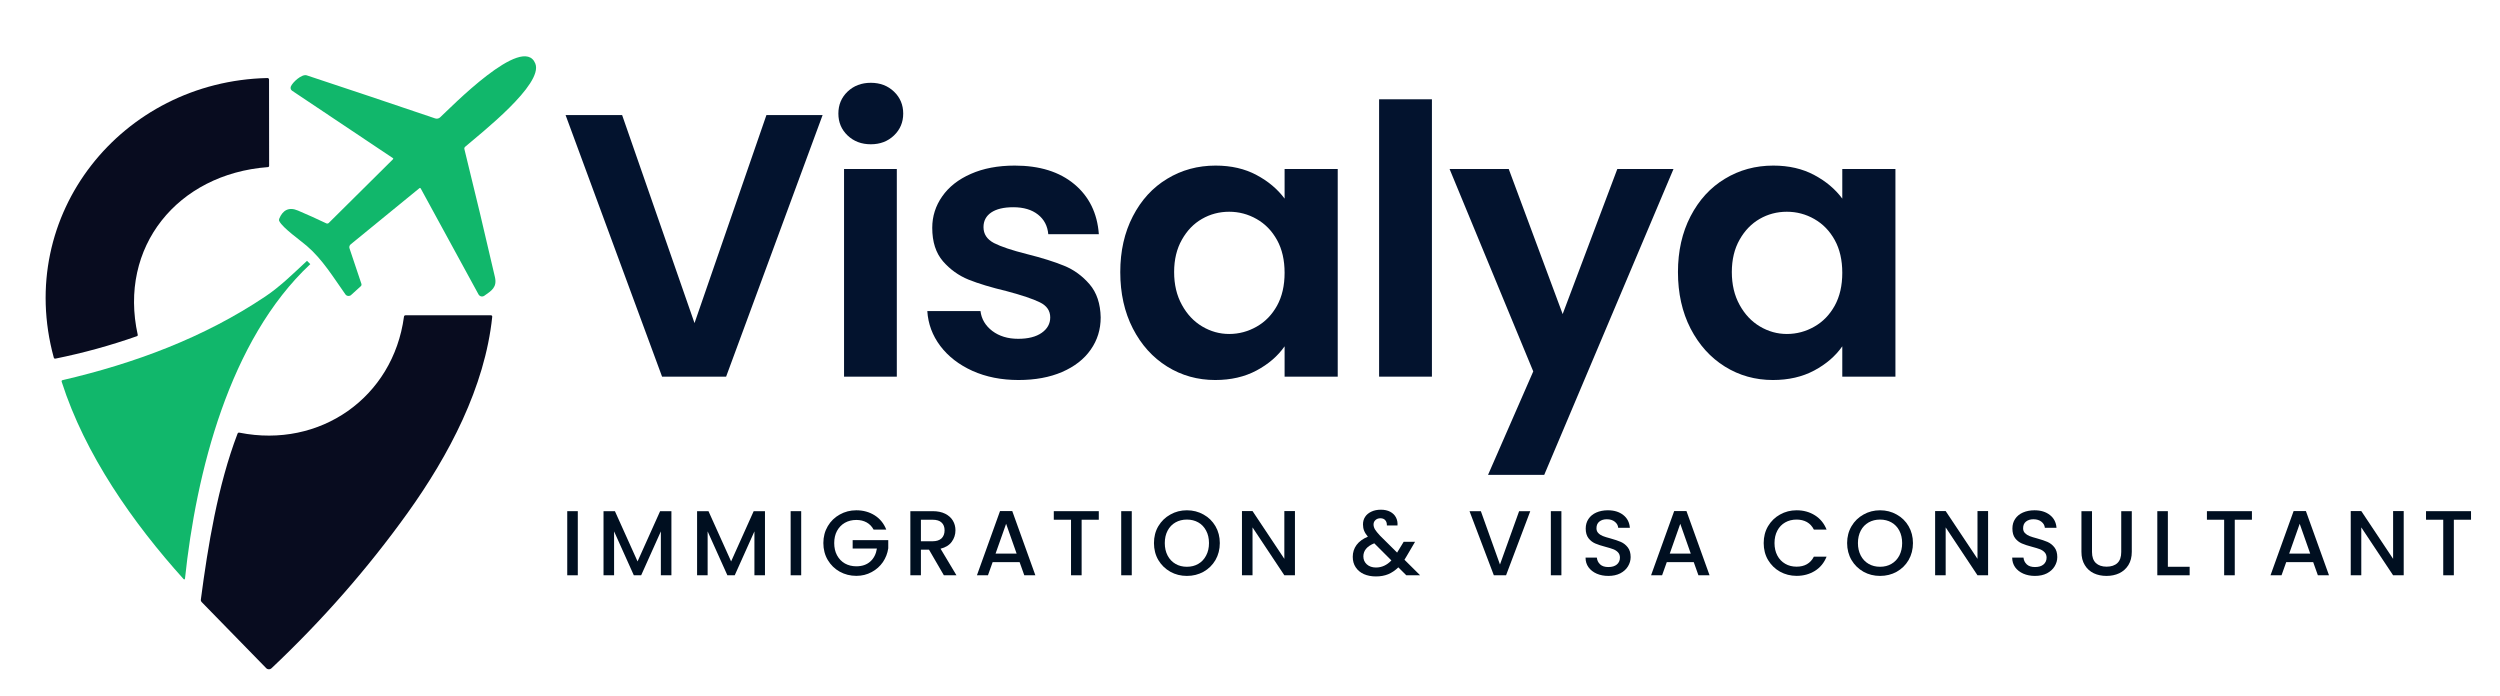 <?xml version="1.0" encoding="UTF-8"?> <svg xmlns="http://www.w3.org/2000/svg" xmlns:xlink="http://www.w3.org/1999/xlink" width="248" zoomAndPan="magnify" viewBox="0 0 186 48.75" height="69" preserveAspectRatio="xMidYMid meet" version="1.2"><defs><clipPath id="efb5ee52da"><path d="M 14.918 21.957 L 36.734 21.957 L 36.734 48.379 L 14.918 48.379 Z M 14.918 21.957 "></path></clipPath></defs><g id="2854461bb6"><path style=" stroke:none;fill-rule:nonzero;fill:#03132e;fill-opacity:1;" d="M 61.203 7.059 L 54.023 26.523 L 49.258 26.523 L 42.078 7.059 L 46.285 7.059 L 51.672 22.539 L 57.023 7.059 Z M 61.203 7.059 "></path><path style=" stroke:none;fill-rule:nonzero;fill:#03132e;fill-opacity:1;" d="M 64.789 9.234 C 64.094 9.234 63.52 9.016 63.059 8.578 C 62.602 8.141 62.375 7.598 62.375 6.949 C 62.375 6.297 62.602 5.754 63.059 5.316 C 63.52 4.879 64.094 4.66 64.789 4.66 C 65.48 4.66 66.055 4.879 66.512 5.316 C 66.969 5.754 67.199 6.297 67.199 6.949 C 67.199 7.598 66.969 8.141 66.512 8.578 C 66.055 9.016 65.48 9.234 64.789 9.234 Z M 66.723 11.074 L 66.723 26.523 L 62.797 26.523 L 62.797 11.074 Z M 66.723 11.074 "></path><path style=" stroke:none;fill-rule:nonzero;fill:#03132e;fill-opacity:1;" d="M 75.777 26.773 C 74.508 26.773 73.367 26.547 72.355 26.094 C 71.348 25.637 70.547 25.02 69.957 24.238 C 69.371 23.457 69.051 22.594 68.992 21.645 L 72.949 21.645 C 73.02 22.238 73.316 22.734 73.828 23.125 C 74.344 23.512 74.984 23.707 75.75 23.707 C 76.496 23.707 77.082 23.559 77.504 23.262 C 77.926 22.965 78.137 22.582 78.137 22.117 C 78.137 21.617 77.879 21.242 77.363 20.992 C 76.848 20.738 76.031 20.465 74.906 20.164 C 73.75 19.887 72.801 19.602 72.062 19.305 C 71.324 19.004 70.691 18.551 70.156 17.938 C 69.625 17.32 69.359 16.496 69.359 15.449 C 69.359 14.598 69.605 13.816 70.102 13.109 C 70.594 12.402 71.305 11.844 72.23 11.438 C 73.156 11.027 74.246 10.82 75.496 10.82 C 77.348 10.82 78.824 11.281 79.93 12.203 C 81.031 13.121 81.641 14.363 81.754 15.926 L 77.992 15.926 C 77.938 15.312 77.684 14.824 77.223 14.461 C 76.766 14.102 76.156 13.918 75.387 13.918 C 74.676 13.918 74.129 14.051 73.746 14.309 C 73.363 14.57 73.172 14.934 73.172 15.398 C 73.172 15.918 73.434 16.312 73.957 16.586 C 74.48 16.852 75.293 17.125 76.395 17.402 C 77.52 17.684 78.441 17.973 79.172 18.273 C 79.902 18.57 80.531 19.031 81.066 19.652 C 81.598 20.273 81.871 21.098 81.891 22.117 C 81.891 23.012 81.645 23.809 81.148 24.516 C 80.656 25.223 79.945 25.773 79.02 26.176 C 78.094 26.574 77.016 26.773 75.777 26.773 Z M 75.777 26.773 "></path><path style=" stroke:none;fill-rule:nonzero;fill:#03132e;fill-opacity:1;" d="M 83.348 18.742 C 83.348 17.18 83.66 15.797 84.285 14.59 C 84.91 13.379 85.762 12.449 86.84 11.801 C 87.914 11.148 89.113 10.82 90.441 10.82 C 91.602 10.82 92.617 11.055 93.484 11.52 C 94.355 11.984 95.051 12.57 95.574 13.277 L 95.574 11.074 L 99.527 11.074 L 99.527 26.523 L 95.574 26.523 L 95.574 24.266 C 95.07 24.988 94.375 25.59 93.484 26.066 C 92.598 26.539 91.574 26.773 90.414 26.773 C 89.105 26.773 87.914 26.441 86.84 25.773 C 85.762 25.102 84.91 24.156 84.285 22.941 C 83.66 21.723 83.348 20.324 83.348 18.742 Z M 95.574 18.797 C 95.574 17.852 95.387 17.035 95.012 16.359 C 94.637 15.68 94.133 15.16 93.496 14.797 C 92.859 14.434 92.18 14.254 91.449 14.254 C 90.723 14.254 90.047 14.43 89.43 14.785 C 88.812 15.137 88.316 15.652 87.934 16.332 C 87.547 17.012 87.355 17.816 87.355 18.742 C 87.355 19.672 87.547 20.484 87.934 21.184 C 88.316 21.883 88.82 22.418 89.445 22.789 C 90.07 23.16 90.742 23.348 91.449 23.348 C 92.18 23.348 92.859 23.164 93.496 22.801 C 94.133 22.441 94.637 21.918 95.012 21.242 C 95.387 20.562 95.574 19.746 95.574 18.797 Z M 95.574 18.797 "></path><path style=" stroke:none;fill-rule:nonzero;fill:#03132e;fill-opacity:1;" d="M 102.605 5.887 L 106.535 5.887 L 106.535 26.523 L 102.605 26.523 Z M 102.605 5.887 "></path><path style=" stroke:none;fill-rule:nonzero;fill:#03132e;fill-opacity:1;" d="M 124.508 11.074 L 114.891 33.828 L 110.711 33.828 L 114.074 26.133 L 107.848 11.074 L 112.25 11.074 L 116.262 21.867 L 120.328 11.074 Z M 124.508 11.074 "></path><path style=" stroke:none;fill-rule:nonzero;fill:#03132e;fill-opacity:1;" d="M 124.84 18.742 C 124.84 17.18 125.152 15.797 125.777 14.59 C 126.406 13.379 127.254 12.449 128.332 11.801 C 129.406 11.148 130.605 10.82 131.934 10.82 C 133.094 10.82 134.109 11.055 134.977 11.52 C 135.848 11.984 136.543 12.57 137.066 13.277 L 137.066 11.074 L 141.02 11.074 L 141.02 26.523 L 137.066 26.523 L 137.066 24.266 C 136.562 24.988 135.867 25.59 134.977 26.066 C 134.09 26.539 133.066 26.773 131.906 26.773 C 130.598 26.773 129.406 26.441 128.332 25.773 C 127.254 25.102 126.406 24.156 125.777 22.941 C 125.152 21.723 124.84 20.324 124.84 18.742 Z M 137.066 18.797 C 137.066 17.852 136.879 17.035 136.504 16.359 C 136.129 15.68 135.625 15.16 134.988 14.797 C 134.355 14.434 133.672 14.254 132.941 14.254 C 132.215 14.254 131.539 14.43 130.922 14.785 C 130.309 15.137 129.809 15.652 129.426 16.332 C 129.039 17.012 128.848 17.816 128.848 18.742 C 128.848 19.672 129.039 20.484 129.426 21.184 C 129.809 21.883 130.312 22.418 130.938 22.789 C 131.562 23.16 132.234 23.348 132.941 23.348 C 133.672 23.348 134.355 23.164 134.988 22.801 C 135.625 22.441 136.129 21.918 136.504 21.242 C 136.879 20.562 137.066 19.746 137.066 18.797 Z M 137.066 18.797 "></path><path style=" stroke:none;fill-rule:nonzero;fill:#000f20;fill-opacity:1;" d="M 42.203 36.531 L 42.988 36.531 L 42.988 41.301 L 42.203 41.301 Z M 42.203 36.531 "></path><path style=" stroke:none;fill-rule:nonzero;fill:#000f20;fill-opacity:1;" d="M 49.953 36.531 L 49.953 41.301 L 49.168 41.301 L 49.168 38.035 L 47.703 41.301 L 47.156 41.301 L 45.688 38.035 L 45.688 41.301 L 44.902 41.301 L 44.902 36.531 L 45.75 36.531 L 47.434 40.27 L 49.113 36.531 Z M 49.953 36.531 "></path><path style=" stroke:none;fill-rule:nonzero;fill:#000f20;fill-opacity:1;" d="M 56.914 36.531 L 56.914 41.301 L 56.129 41.301 L 56.129 38.035 L 54.664 41.301 L 54.117 41.301 L 52.648 38.035 L 52.648 41.301 L 51.863 41.301 L 51.863 36.531 L 52.711 36.531 L 54.395 40.27 L 56.074 36.531 Z M 56.914 36.531 "></path><path style=" stroke:none;fill-rule:nonzero;fill:#000f20;fill-opacity:1;" d="M 58.824 36.531 L 59.609 36.531 L 59.609 41.301 L 58.824 41.301 Z M 58.824 36.531 "></path><path style=" stroke:none;fill-rule:nonzero;fill:#000f20;fill-opacity:1;" d="M 64.996 37.902 C 64.867 37.664 64.695 37.488 64.477 37.367 C 64.258 37.246 64 37.184 63.711 37.184 C 63.391 37.184 63.109 37.254 62.859 37.395 C 62.613 37.535 62.418 37.738 62.273 38 C 62.133 38.262 62.066 38.562 62.066 38.906 C 62.066 39.246 62.133 39.551 62.273 39.812 C 62.418 40.078 62.613 40.281 62.859 40.422 C 63.109 40.562 63.391 40.633 63.711 40.633 C 64.137 40.633 64.484 40.516 64.75 40.277 C 65.016 40.039 65.18 39.715 65.242 39.309 L 63.438 39.309 L 63.438 38.684 L 66.086 38.684 L 66.086 39.293 C 66.031 39.668 65.898 40.008 65.688 40.32 C 65.473 40.629 65.195 40.879 64.852 41.062 C 64.508 41.25 64.129 41.344 63.711 41.344 C 63.258 41.344 62.848 41.238 62.473 41.031 C 62.102 40.824 61.805 40.531 61.586 40.164 C 61.367 39.793 61.258 39.371 61.258 38.906 C 61.258 38.438 61.367 38.02 61.586 37.648 C 61.805 37.277 62.102 36.988 62.477 36.781 C 62.852 36.57 63.262 36.465 63.711 36.465 C 64.219 36.465 64.676 36.59 65.074 36.84 C 65.469 37.09 65.758 37.445 65.938 37.902 Z M 64.996 37.902 "></path><path style=" stroke:none;fill-rule:nonzero;fill:#000f20;fill-opacity:1;" d="M 70.223 41.301 L 69.117 39.395 L 68.516 39.395 L 68.516 41.301 L 67.73 41.301 L 67.73 36.531 L 69.387 36.531 C 69.754 36.531 70.066 36.594 70.324 36.723 C 70.578 36.852 70.77 37.023 70.895 37.238 C 71.023 37.453 71.086 37.691 71.086 37.957 C 71.086 38.266 70.996 38.551 70.812 38.805 C 70.629 39.059 70.352 39.23 69.977 39.324 L 71.16 41.301 Z M 68.516 38.77 L 69.387 38.77 C 69.68 38.77 69.902 38.695 70.055 38.551 C 70.203 38.402 70.277 38.203 70.277 37.957 C 70.277 37.707 70.203 37.516 70.055 37.379 C 69.91 37.238 69.684 37.168 69.387 37.168 L 68.516 37.168 Z M 68.516 38.77 "></path><path style=" stroke:none;fill-rule:nonzero;fill:#000f20;fill-opacity:1;" d="M 75.859 40.324 L 73.852 40.324 L 73.504 41.301 L 72.684 41.301 L 74.402 36.523 L 75.312 36.523 L 77.031 41.301 L 76.207 41.301 Z M 75.637 39.688 L 74.855 37.469 L 74.07 39.688 Z M 75.637 39.688 "></path><path style=" stroke:none;fill-rule:nonzero;fill:#000f20;fill-opacity:1;" d="M 81.75 36.531 L 81.75 37.168 L 80.473 37.168 L 80.473 41.301 L 79.684 41.301 L 79.684 37.168 L 78.402 37.168 L 78.402 36.531 Z M 81.75 36.531 "></path><path style=" stroke:none;fill-rule:nonzero;fill:#000f20;fill-opacity:1;" d="M 83.418 36.531 L 84.203 36.531 L 84.203 41.301 L 83.418 41.301 Z M 83.418 36.531 "></path><path style=" stroke:none;fill-rule:nonzero;fill:#000f20;fill-opacity:1;" d="M 88.305 41.348 C 87.855 41.348 87.445 41.246 87.074 41.039 C 86.699 40.828 86.402 40.539 86.18 40.168 C 85.961 39.793 85.855 39.371 85.855 38.906 C 85.855 38.438 85.961 38.02 86.18 37.648 C 86.402 37.277 86.699 36.988 87.074 36.781 C 87.445 36.57 87.855 36.465 88.305 36.465 C 88.758 36.465 89.168 36.57 89.543 36.781 C 89.918 36.988 90.211 37.277 90.43 37.648 C 90.645 38.02 90.754 38.438 90.754 38.906 C 90.754 39.371 90.645 39.793 90.43 40.168 C 90.211 40.539 89.918 40.828 89.543 41.039 C 89.168 41.246 88.758 41.348 88.305 41.348 Z M 88.305 40.668 C 88.621 40.668 88.906 40.598 89.152 40.453 C 89.402 40.309 89.594 40.102 89.734 39.836 C 89.879 39.566 89.949 39.258 89.949 38.906 C 89.949 38.555 89.879 38.242 89.734 37.977 C 89.594 37.711 89.402 37.508 89.152 37.367 C 88.906 37.227 88.621 37.156 88.305 37.156 C 87.988 37.156 87.703 37.227 87.457 37.367 C 87.207 37.508 87.012 37.711 86.871 37.977 C 86.73 38.242 86.66 38.555 86.66 38.906 C 86.66 39.258 86.73 39.566 86.871 39.836 C 87.012 40.102 87.207 40.309 87.457 40.453 C 87.703 40.598 87.988 40.668 88.305 40.668 Z M 88.305 40.668 "></path><path style=" stroke:none;fill-rule:nonzero;fill:#000f20;fill-opacity:1;" d="M 96.344 41.301 L 95.555 41.301 L 93.188 37.738 L 93.188 41.301 L 92.402 41.301 L 92.402 36.523 L 93.188 36.523 L 95.555 40.078 L 95.555 36.523 L 96.344 36.523 Z M 96.344 41.301 "></path><path style=" stroke:none;fill-rule:nonzero;fill:#000f20;fill-opacity:1;" d="M 104.629 41.301 L 104.035 40.711 C 103.805 40.938 103.551 41.109 103.281 41.223 C 103.012 41.332 102.707 41.387 102.371 41.387 C 102.031 41.387 101.73 41.328 101.465 41.211 C 101.203 41.09 101.004 40.922 100.859 40.699 C 100.715 40.48 100.645 40.223 100.645 39.926 C 100.645 39.598 100.738 39.305 100.926 39.047 C 101.117 38.789 101.398 38.582 101.77 38.43 C 101.637 38.27 101.543 38.121 101.488 37.98 C 101.434 37.844 101.406 37.688 101.406 37.52 C 101.406 37.305 101.457 37.117 101.566 36.953 C 101.672 36.789 101.828 36.66 102.031 36.566 C 102.234 36.469 102.469 36.422 102.738 36.422 C 103.008 36.422 103.238 36.473 103.43 36.574 C 103.621 36.676 103.766 36.816 103.859 36.996 C 103.953 37.176 103.992 37.375 103.973 37.594 L 103.184 37.594 C 103.188 37.422 103.148 37.293 103.059 37.199 C 102.977 37.105 102.855 37.059 102.703 37.059 C 102.551 37.059 102.426 37.105 102.332 37.195 C 102.238 37.281 102.191 37.391 102.191 37.52 C 102.191 37.641 102.227 37.762 102.297 37.887 C 102.371 38.004 102.496 38.164 102.676 38.355 L 103.945 39.613 L 104.434 38.809 L 105.281 38.809 L 104.66 39.867 L 104.492 40.145 L 105.656 41.301 Z M 102.371 40.723 C 102.805 40.723 103.188 40.547 103.52 40.195 L 102.246 38.922 C 101.703 39.141 101.434 39.465 101.434 39.898 C 101.434 40.133 101.52 40.332 101.691 40.488 C 101.867 40.645 102.094 40.723 102.371 40.723 Z M 102.371 40.723 "></path><path style=" stroke:none;fill-rule:nonzero;fill:#000f20;fill-opacity:1;" d="M 113.852 36.531 L 112.051 41.301 L 111.141 41.301 L 109.332 36.531 L 110.176 36.531 L 111.598 40.5 L 113.023 36.531 Z M 113.852 36.531 "></path><path style=" stroke:none;fill-rule:nonzero;fill:#000f20;fill-opacity:1;" d="M 115.383 36.531 L 116.168 36.531 L 116.168 41.301 L 115.383 41.301 Z M 115.383 36.531 "></path><path style=" stroke:none;fill-rule:nonzero;fill:#000f20;fill-opacity:1;" d="M 119.66 41.348 C 119.34 41.348 119.051 41.293 118.793 41.18 C 118.535 41.066 118.332 40.906 118.184 40.703 C 118.035 40.496 117.965 40.258 117.965 39.984 L 118.805 39.984 C 118.824 40.188 118.906 40.355 119.051 40.492 C 119.195 40.625 119.398 40.688 119.66 40.688 C 119.934 40.688 120.145 40.625 120.297 40.496 C 120.449 40.363 120.523 40.195 120.523 39.988 C 120.523 39.832 120.477 39.699 120.383 39.598 C 120.289 39.496 120.172 39.418 120.031 39.363 C 119.891 39.309 119.695 39.25 119.449 39.184 C 119.137 39.102 118.883 39.02 118.684 38.934 C 118.488 38.848 118.32 38.719 118.184 38.543 C 118.047 38.363 117.977 38.125 117.977 37.824 C 117.977 37.551 118.047 37.312 118.184 37.109 C 118.32 36.902 118.516 36.742 118.762 36.633 C 119.012 36.523 119.301 36.465 119.625 36.465 C 120.094 36.465 120.473 36.582 120.77 36.816 C 121.066 37.047 121.23 37.363 121.262 37.766 L 120.395 37.766 C 120.379 37.59 120.297 37.441 120.145 37.32 C 119.992 37.195 119.793 37.133 119.543 37.133 C 119.32 37.133 119.133 37.191 118.992 37.305 C 118.848 37.418 118.777 37.586 118.777 37.801 C 118.777 37.949 118.82 38.066 118.914 38.16 C 119 38.254 119.117 38.328 119.254 38.383 C 119.391 38.438 119.582 38.496 119.82 38.559 C 120.137 38.648 120.398 38.734 120.594 38.82 C 120.797 38.91 120.965 39.043 121.105 39.223 C 121.25 39.406 121.32 39.648 121.32 39.949 C 121.32 40.191 121.254 40.418 121.121 40.637 C 120.992 40.852 120.801 41.023 120.551 41.156 C 120.297 41.285 120.004 41.348 119.66 41.348 Z M 119.66 41.348 "></path><path style=" stroke:none;fill-rule:nonzero;fill:#000f20;fill-opacity:1;" d="M 126.016 40.324 L 124.008 40.324 L 123.66 41.301 L 122.84 41.301 L 124.559 36.523 L 125.473 36.523 L 127.191 41.301 L 126.363 41.301 Z M 125.793 39.688 L 125.012 37.469 L 124.23 39.688 Z M 125.793 39.688 "></path><path style=" stroke:none;fill-rule:nonzero;fill:#000f20;fill-opacity:1;" d="M 131.219 38.906 C 131.219 38.438 131.324 38.02 131.543 37.648 C 131.766 37.277 132.059 36.988 132.434 36.781 C 132.809 36.57 133.219 36.465 133.668 36.465 C 134.18 36.465 134.633 36.59 135.031 36.84 C 135.43 37.09 135.715 37.445 135.898 37.902 L 134.953 37.902 C 134.828 37.652 134.652 37.465 134.434 37.34 C 134.215 37.219 133.957 37.156 133.668 37.156 C 133.348 37.156 133.066 37.227 132.82 37.367 C 132.57 37.508 132.375 37.711 132.234 37.977 C 132.094 38.242 132.023 38.555 132.023 38.906 C 132.023 39.258 132.094 39.566 132.234 39.832 C 132.375 40.098 132.57 40.301 132.82 40.445 C 133.066 40.59 133.348 40.66 133.668 40.66 C 133.957 40.66 134.215 40.602 134.434 40.477 C 134.652 40.352 134.828 40.164 134.953 39.914 L 135.898 39.914 C 135.715 40.371 135.43 40.723 135.031 40.973 C 134.633 41.219 134.18 41.344 133.668 41.344 C 133.219 41.344 132.805 41.238 132.43 41.031 C 132.059 40.824 131.766 40.531 131.543 40.164 C 131.324 39.793 131.219 39.371 131.219 38.906 Z M 131.219 38.906 "></path><path style=" stroke:none;fill-rule:nonzero;fill:#000f20;fill-opacity:1;" d="M 139.875 41.348 C 139.43 41.348 139.016 41.246 138.645 41.039 C 138.27 40.828 137.973 40.539 137.754 40.168 C 137.535 39.793 137.426 39.371 137.426 38.906 C 137.426 38.438 137.535 38.02 137.754 37.648 C 137.973 37.277 138.27 36.988 138.645 36.781 C 139.016 36.57 139.43 36.465 139.875 36.465 C 140.328 36.465 140.742 36.57 141.113 36.781 C 141.488 36.988 141.785 37.277 142 37.648 C 142.215 38.02 142.324 38.438 142.324 38.906 C 142.324 39.371 142.215 39.793 142 40.168 C 141.785 40.539 141.488 40.828 141.113 41.039 C 140.742 41.246 140.328 41.348 139.875 41.348 Z M 139.875 40.668 C 140.191 40.668 140.477 40.598 140.723 40.453 C 140.973 40.309 141.168 40.102 141.309 39.836 C 141.449 39.566 141.52 39.258 141.52 38.906 C 141.52 38.555 141.449 38.242 141.309 37.977 C 141.168 37.711 140.973 37.508 140.723 37.367 C 140.477 37.227 140.191 37.156 139.875 37.156 C 139.559 37.156 139.277 37.227 139.027 37.367 C 138.777 37.508 138.582 37.711 138.441 37.977 C 138.301 38.242 138.23 38.555 138.23 38.906 C 138.23 39.258 138.301 39.566 138.441 39.836 C 138.582 40.102 138.777 40.309 139.027 40.453 C 139.277 40.598 139.559 40.668 139.875 40.668 Z M 139.875 40.668 "></path><path style=" stroke:none;fill-rule:nonzero;fill:#000f20;fill-opacity:1;" d="M 147.914 41.301 L 147.125 41.301 L 144.758 37.738 L 144.758 41.301 L 143.973 41.301 L 143.973 36.523 L 144.758 36.523 L 147.125 40.078 L 147.125 36.523 L 147.914 36.523 Z M 147.914 41.301 "></path><path style=" stroke:none;fill-rule:nonzero;fill:#000f20;fill-opacity:1;" d="M 151.402 41.348 C 151.082 41.348 150.793 41.293 150.535 41.18 C 150.277 41.066 150.074 40.906 149.926 40.703 C 149.781 40.496 149.707 40.258 149.707 39.984 L 150.547 39.984 C 150.566 40.188 150.648 40.355 150.793 40.492 C 150.938 40.625 151.141 40.688 151.402 40.688 C 151.676 40.688 151.887 40.625 152.039 40.496 C 152.191 40.363 152.266 40.195 152.266 39.988 C 152.266 39.832 152.219 39.699 152.125 39.598 C 152.031 39.496 151.914 39.418 151.773 39.363 C 151.633 39.309 151.438 39.25 151.191 39.184 C 150.879 39.102 150.625 39.02 150.426 38.934 C 150.23 38.848 150.062 38.719 149.926 38.543 C 149.789 38.363 149.723 38.125 149.723 37.824 C 149.723 37.551 149.789 37.312 149.926 37.109 C 150.062 36.902 150.258 36.742 150.504 36.633 C 150.754 36.523 151.043 36.465 151.367 36.465 C 151.836 36.465 152.215 36.582 152.512 36.816 C 152.809 37.047 152.973 37.363 153.004 37.766 L 152.137 37.766 C 152.121 37.59 152.039 37.441 151.887 37.32 C 151.734 37.195 151.535 37.133 151.285 37.133 C 151.062 37.133 150.875 37.191 150.734 37.305 C 150.59 37.418 150.52 37.586 150.52 37.801 C 150.52 37.949 150.562 38.066 150.656 38.16 C 150.746 38.254 150.859 38.328 150.996 38.383 C 151.137 38.438 151.324 38.496 151.562 38.559 C 151.879 38.648 152.141 38.734 152.336 38.82 C 152.539 38.91 152.707 39.043 152.848 39.223 C 152.992 39.406 153.062 39.648 153.062 39.949 C 153.062 40.191 152.996 40.418 152.863 40.637 C 152.734 40.852 152.543 41.023 152.293 41.156 C 152.039 41.285 151.746 41.348 151.402 41.348 Z M 151.402 41.348 "></path><path style=" stroke:none;fill-rule:nonzero;fill:#000f20;fill-opacity:1;" d="M 155.645 36.531 L 155.645 39.57 C 155.645 39.934 155.742 40.207 155.934 40.391 C 156.125 40.57 156.391 40.66 156.73 40.66 C 157.074 40.66 157.344 40.57 157.535 40.391 C 157.727 40.207 157.82 39.934 157.82 39.57 L 157.82 36.531 L 158.605 36.531 L 158.605 39.555 C 158.605 39.945 158.52 40.273 158.352 40.543 C 158.18 40.816 157.953 41.016 157.668 41.152 C 157.383 41.285 157.07 41.348 156.723 41.348 C 156.379 41.348 156.062 41.285 155.781 41.152 C 155.496 41.016 155.273 40.816 155.109 40.543 C 154.941 40.273 154.859 39.945 154.859 39.555 L 154.859 36.531 Z M 155.645 36.531 "></path><path style=" stroke:none;fill-rule:nonzero;fill:#000f20;fill-opacity:1;" d="M 161.289 40.668 L 162.91 40.668 L 162.91 41.301 L 160.504 41.301 L 160.504 36.531 L 161.289 36.531 Z M 161.289 40.668 "></path><path style=" stroke:none;fill-rule:nonzero;fill:#000f20;fill-opacity:1;" d="M 167.543 36.531 L 167.543 37.168 L 166.266 37.168 L 166.266 41.301 L 165.477 41.301 L 165.477 37.168 L 164.195 37.168 L 164.195 36.531 Z M 167.543 36.531 "></path><path style=" stroke:none;fill-rule:nonzero;fill:#000f20;fill-opacity:1;" d="M 172.102 40.324 L 170.094 40.324 L 169.746 41.301 L 168.926 41.301 L 170.645 36.523 L 171.559 36.523 L 173.277 41.301 L 172.449 41.301 Z M 171.879 39.688 L 171.098 37.469 L 170.316 39.688 Z M 171.879 39.688 "></path><path style=" stroke:none;fill-rule:nonzero;fill:#000f20;fill-opacity:1;" d="M 178.836 41.301 L 178.047 41.301 L 175.68 37.738 L 175.68 41.301 L 174.895 41.301 L 174.895 36.523 L 175.68 36.523 L 178.047 40.078 L 178.047 36.523 L 178.836 36.523 Z M 178.836 41.301 "></path><path style=" stroke:none;fill-rule:nonzero;fill:#000f20;fill-opacity:1;" d="M 183.844 36.531 L 183.844 37.168 L 182.566 37.168 L 182.566 41.301 L 181.777 41.301 L 181.777 37.168 L 180.496 37.168 L 180.496 36.531 Z M 183.844 36.531 "></path><path style=" stroke:none;fill-rule:evenodd;fill:#11b76b;fill-opacity:1;" d="M 21.633 4.949 C 21.754 4.629 22.457 3.988 22.82 4.105 C 26.023 5.164 29.211 6.234 32.383 7.312 C 32.512 7.352 32.648 7.32 32.742 7.234 C 33.488 6.551 38.922 0.953 39.828 3.23 C 40.445 4.77 35.777 8.41 34.605 9.422 C 34.555 9.469 34.535 9.527 34.551 9.594 C 35.336 12.766 36.09 15.941 36.824 19.121 C 36.996 19.875 36.566 20.133 36.027 20.508 C 35.977 20.543 35.918 20.559 35.859 20.559 C 35.754 20.559 35.66 20.5 35.605 20.41 L 31.305 12.527 C 31.277 12.477 31.238 12.473 31.195 12.508 L 26.086 16.684 C 26 16.754 25.965 16.875 26.004 16.98 L 26.887 19.613 C 26.91 19.684 26.891 19.758 26.836 19.801 L 26.121 20.449 C 26.074 20.496 26.004 20.52 25.934 20.52 C 25.84 20.52 25.75 20.477 25.699 20.402 C 24.809 19.145 23.996 17.797 22.828 16.797 C 22.34 16.379 21.043 15.465 20.785 14.961 C 20.75 14.902 20.75 14.84 20.773 14.777 C 21.027 14.152 21.48 13.871 22.164 14.164 C 22.883 14.469 23.582 14.785 24.277 15.117 C 24.336 15.145 24.41 15.137 24.457 15.09 L 29.242 10.344 C 29.25 10.336 29.258 10.324 29.258 10.309 C 29.258 10.293 29.25 10.273 29.234 10.266 L 21.738 5.254 C 21.637 5.191 21.594 5.066 21.633 4.953 Z M 21.633 4.949 "></path><path style=" stroke:none;fill-rule:evenodd;fill:#080c1f;fill-opacity:1;" d="M 4 25.098 C 1.09 14.457 9.051 4.551 19.898 4.305 C 19.961 4.305 20.016 4.352 20.016 4.418 L 20.023 10.824 C 20.023 10.895 19.988 10.934 19.918 10.934 C 13.207 11.445 8.793 16.875 10.25 23.422 C 10.258 23.457 10.234 23.488 10.199 23.508 C 8.215 24.207 6.191 24.762 4.133 25.18 C 4.062 25.195 4.016 25.164 4 25.098 Z M 4 25.098 "></path><path style=" stroke:none;fill-rule:evenodd;fill:#11b76b;fill-opacity:1;" d="M 13.762 41.559 C 13.758 41.59 13.738 41.609 13.707 41.609 C 13.691 41.609 13.68 41.602 13.668 41.594 C 9.891 37.406 6.32 32.316 4.59 26.906 C 4.57 26.836 4.594 26.797 4.66 26.781 C 10.012 25.535 15.164 23.625 19.734 20.562 C 20.84 19.824 21.836 18.84 22.84 17.906 L 23.086 18.152 C 17.047 23.793 14.59 33.691 13.762 41.559 Z M 13.762 41.559 "></path><g clip-rule="nonzero" clip-path="url(#efb5ee52da)"><path style=" stroke:none;fill-rule:evenodd;fill:#080c1f;fill-opacity:1;" d="M 19.809 48.215 L 15.012 43.301 C 14.957 43.242 14.93 43.176 14.945 43.094 C 15.469 39.125 16.203 34.617 17.668 30.777 C 17.695 30.703 17.746 30.672 17.82 30.691 C 23.805 31.883 29.246 28.078 30.055 22.066 C 30.062 21.996 30.105 21.957 30.18 21.957 L 36.508 21.957 C 36.59 21.957 36.629 21.996 36.621 22.074 C 36.078 27.301 33.391 32.383 30.336 36.648 C 27.367 40.789 23.988 44.645 20.195 48.223 C 20.145 48.27 20.078 48.297 20.008 48.297 C 19.934 48.297 19.859 48.266 19.809 48.215 Z M 19.809 48.215 "></path></g></g></svg> 